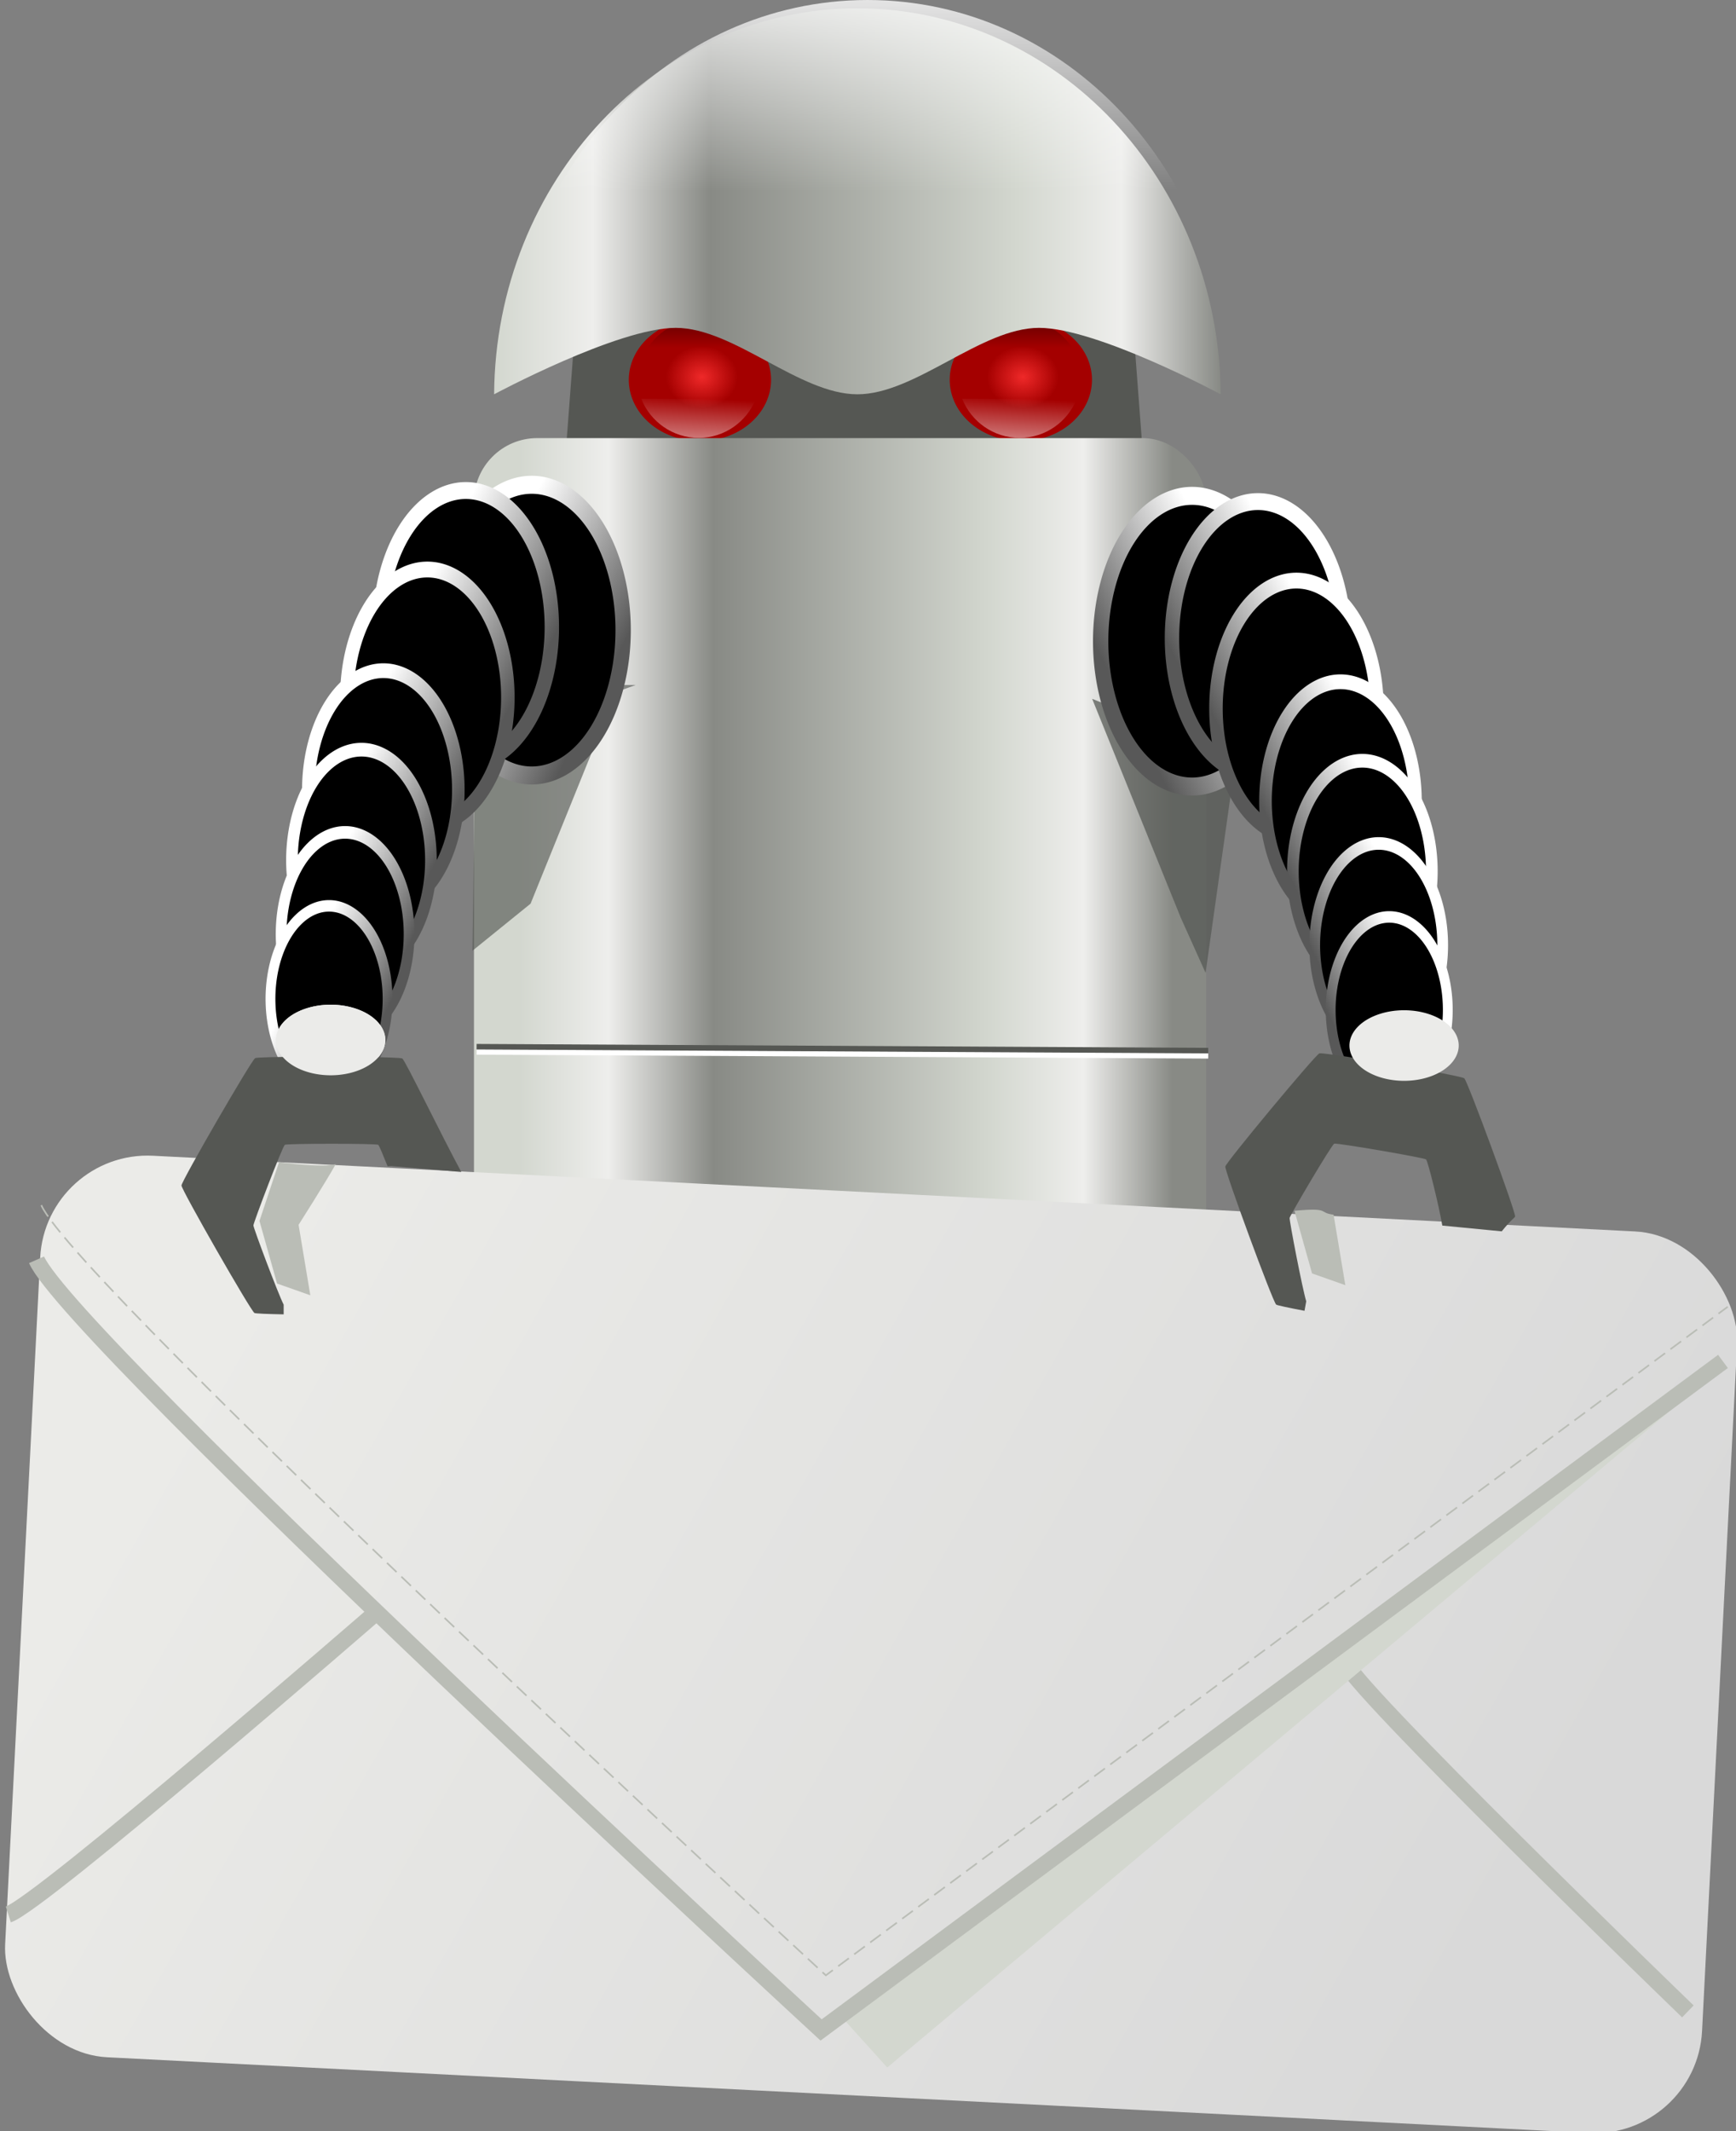 <?xml version="1.0" encoding="UTF-8" standalone="no"?>
<!-- Created with Inkscape (http://www.inkscape.org/) -->
<svg
   xmlns:dc="http://purl.org/dc/elements/1.1/"
   xmlns:cc="http://creativecommons.org/ns#"
   xmlns:rdf="http://www.w3.org/1999/02/22-rdf-syntax-ns#"
   xmlns:svg="http://www.w3.org/2000/svg"
   xmlns="http://www.w3.org/2000/svg"
   xmlns:xlink="http://www.w3.org/1999/xlink"
   xmlns:sodipodi="http://sodipodi.sourceforge.net/DTD/sodipodi-0.dtd"
   xmlns:inkscape="http://www.inkscape.org/namespaces/inkscape"
   width="313.756"
   height="384.948"
   id="svg5302"
   sodipodi:version="0.32"
   inkscape:version="0.46"
   version="1.0"
   sodipodi:docname="robot_mail.svg"
   inkscape:output_extension="org.inkscape.output.svg.inkscape"
   inkscape:export-filename="/home/roger/mis-dibujos/open/uploaded/things/robot_mail.png"
   inkscape:export-xdpi="90"
   inkscape:export-ydpi="90">
  <rect width="100%" height="100%" fill="#808080" stroke="none"/>
  <defs
     id="defs5304">
    <linearGradient
       inkscape:collect="always"
       xlink:href="#linearGradient4792"
       id="linearGradient5491"
       gradientUnits="userSpaceOnUse"
       x1="49.143"
       y1="341.591"
       x2="66.068"
       y2="351.612" />
    <linearGradient
       inkscape:collect="always"
       xlink:href="#linearGradient4792"
       id="linearGradient5495"
       gradientUnits="userSpaceOnUse"
       x1="49.143"
       y1="341.591"
       x2="66.068"
       y2="351.612" />
    <linearGradient
       inkscape:collect="always"
       xlink:href="#linearGradient4792"
       id="linearGradient5499"
       gradientUnits="userSpaceOnUse"
       x1="49.143"
       y1="341.591"
       x2="66.068"
       y2="351.612" />
    <linearGradient
       inkscape:collect="always"
       xlink:href="#linearGradient4792"
       id="linearGradient5503"
       gradientUnits="userSpaceOnUse"
       x1="49.143"
       y1="341.591"
       x2="66.068"
       y2="351.612" />
    <linearGradient
       inkscape:collect="always"
       xlink:href="#linearGradient4792"
       id="linearGradient5507"
       gradientUnits="userSpaceOnUse"
       x1="49.143"
       y1="341.591"
       x2="66.068"
       y2="351.612" />
    <linearGradient
       inkscape:collect="always"
       xlink:href="#linearGradient4792"
       id="linearGradient5511"
       gradientUnits="userSpaceOnUse"
       x1="49.143"
       y1="341.591"
       x2="66.068"
       y2="351.612" />
    <linearGradient
       inkscape:collect="always"
       xlink:href="#linearGradient4792"
       id="linearGradient5515"
       gradientUnits="userSpaceOnUse"
       x1="49.143"
       y1="341.591"
       x2="66.068"
       y2="351.612" />
    <linearGradient
       inkscape:collect="always"
       xlink:href="#linearGradient4792"
       id="linearGradient5519"
       gradientUnits="userSpaceOnUse"
       x1="49.143"
       y1="341.591"
       x2="66.068"
       y2="351.612" />
    <linearGradient
       inkscape:collect="always"
       xlink:href="#linearGradient4792"
       id="linearGradient5523"
       gradientUnits="userSpaceOnUse"
       x1="49.143"
       y1="341.591"
       x2="66.068"
       y2="351.612" />
    <linearGradient
       inkscape:collect="always"
       xlink:href="#linearGradient4792"
       id="linearGradient5527"
       gradientUnits="userSpaceOnUse"
       x1="49.143"
       y1="341.591"
       x2="66.068"
       y2="351.612" />
    <linearGradient
       inkscape:collect="always"
       xlink:href="#linearGradient4792"
       id="linearGradient5531"
       gradientUnits="userSpaceOnUse"
       x1="49.143"
       y1="341.591"
       x2="66.068"
       y2="351.612" />
    <linearGradient
       inkscape:collect="always"
       xlink:href="#linearGradient4792"
       id="linearGradient5535"
       gradientUnits="userSpaceOnUse"
       x1="49.143"
       y1="341.591"
       x2="66.068"
       y2="351.612" />
    <linearGradient
       inkscape:collect="always"
       xlink:href="#linearGradient4896"
       id="linearGradient5459"
       gradientUnits="userSpaceOnUse"
       gradientTransform="matrix(1.25,0,0,1.25,372.269,306.472)"
       x1="138.413"
       y1="221.245"
       x2="138.516"
       y2="256.245" />
    <linearGradient
       inkscape:collect="always"
       xlink:href="#linearGradient4856"
       id="linearGradient5462"
       gradientUnits="userSpaceOnUse"
       gradientTransform="translate(404.122,367.13)"
       x1="77.413"
       y1="261.495"
       x2="208.726"
       y2="261.495" />
    <linearGradient
       inkscape:collect="always"
       xlink:href="#linearGradient4856"
       id="linearGradient5465"
       gradientUnits="userSpaceOnUse"
       gradientTransform="translate(404.122,367.13)"
       x1="82"
       y1="420.362"
       x2="200"
       y2="420.362" />
    <linearGradient
       id="linearGradient3678">
      <stop
         style="stop-color:#ebebe8;stop-opacity:1;"
         offset="0"
         id="stop3680" />
      <stop
         style="stop-color:#d9d9d9;stop-opacity:1;"
         offset="1"
         id="stop3682" />
    </linearGradient>
    <linearGradient
       inkscape:collect="always"
       xlink:href="#linearGradient3678"
       id="linearGradient3694"
       gradientUnits="userSpaceOnUse"
       x1="472.643"
       y1="1016.345"
       x2="701.413"
       y2="1131.485" />
    <linearGradient
       inkscape:collect="always"
       xlink:href="#linearGradient4792"
       id="linearGradient3621"
       gradientUnits="userSpaceOnUse"
       x1="49.143"
       y1="341.591"
       x2="66.068"
       y2="351.612" />
    <linearGradient
       inkscape:collect="always"
       xlink:href="#linearGradient4792"
       id="linearGradient4454"
       gradientUnits="userSpaceOnUse"
       x1="49.143"
       y1="341.591"
       x2="66.068"
       y2="351.612" />
    <linearGradient
       id="linearGradient4792">
      <stop
         style="stop-color:#ffffff;stop-opacity:1;"
         offset="0"
         id="stop4794" />
      <stop
         style="stop-color:#585858;stop-opacity:1;"
         offset="1"
         id="stop4796" />
    </linearGradient>
    <linearGradient
       inkscape:collect="always"
       xlink:href="#linearGradient4792"
       id="linearGradient3619"
       gradientUnits="userSpaceOnUse"
       x1="49.143"
       y1="341.591"
       x2="66.068"
       y2="351.612" />
    <linearGradient
       inkscape:collect="always"
       id="linearGradient4896">
      <stop
         style="stop-color:#ffffff;stop-opacity:1;"
         offset="0"
         id="stop4898" />
      <stop
         style="stop-color:#ffffff;stop-opacity:0;"
         offset="1"
         id="stop4900" />
    </linearGradient>
    <linearGradient
       inkscape:collect="always"
       xlink:href="#linearGradient4896"
       id="linearGradient3617"
       gradientUnits="userSpaceOnUse"
       gradientTransform="matrix(1.25,0,0,1.25,372.269,306.472)"
       x1="138.413"
       y1="221.245"
       x2="138.516"
       y2="256.245" />
    <linearGradient
       inkscape:collect="always"
       xlink:href="#linearGradient4856"
       id="linearGradient3615"
       gradientUnits="userSpaceOnUse"
       gradientTransform="translate(404.122,367.13)"
       x1="77.413"
       y1="261.495"
       x2="208.726"
       y2="261.495" />
    <linearGradient
       inkscape:collect="always"
       xlink:href="#linearGradient4856"
       id="linearGradient3613"
       gradientUnits="userSpaceOnUse"
       gradientTransform="translate(404.122,367.13)"
       x1="82"
       y1="420.362"
       x2="200"
       y2="420.362" />
    <linearGradient
       inkscape:collect="always"
       xlink:href="#linearGradient4931"
       id="linearGradient3611"
       gradientUnits="userSpaceOnUse"
       x1="52.565"
       y1="296.985"
       x2="53.485"
       y2="281.256" />
    <linearGradient
       inkscape:collect="always"
       xlink:href="#linearGradient4919"
       id="linearGradient3609"
       gradientUnits="userSpaceOnUse"
       gradientTransform="translate(-0.177,-0.884)"
       x1="51.434"
       y1="259.685"
       x2="51.434"
       y2="272.943" />
    <radialGradient
       inkscape:collect="always"
       xlink:href="#linearGradient4906"
       id="radialGradient3607"
       gradientUnits="userSpaceOnUse"
       cx="110.714"
       cy="275.219"
       fx="110.714"
       fy="275.219"
       r="12.857" />
    <linearGradient
       inkscape:collect="always"
       id="linearGradient4931">
      <stop
         style="stop-color:#ffffff;stop-opacity:1;"
         offset="0"
         id="stop4933" />
      <stop
         style="stop-color:#ffffff;stop-opacity:0;"
         offset="1"
         id="stop4935" />
    </linearGradient>
    <linearGradient
       inkscape:collect="always"
       xlink:href="#linearGradient4931"
       id="linearGradient3605"
       gradientUnits="userSpaceOnUse"
       x1="52.565"
       y1="296.985"
       x2="53.485"
       y2="281.256" />
    <linearGradient
       inkscape:collect="always"
       id="linearGradient4919">
      <stop
         style="stop-color:#000000;stop-opacity:1;"
         offset="0"
         id="stop4921" />
      <stop
         style="stop-color:#000000;stop-opacity:0;"
         offset="1"
         id="stop4923" />
    </linearGradient>
    <linearGradient
       inkscape:collect="always"
       xlink:href="#linearGradient4919"
       id="linearGradient3603"
       gradientUnits="userSpaceOnUse"
       gradientTransform="translate(-0.177,-0.884)"
       x1="51.434"
       y1="259.685"
       x2="51.434"
       y2="272.943" />
    <linearGradient
       inkscape:collect="always"
       id="linearGradient4906">
      <stop
         style="stop-color:#ef2929;stop-opacity:1;"
         offset="0"
         id="stop4908" />
      <stop
         style="stop-color:#ef2929;stop-opacity:0;"
         offset="1"
         id="stop4910" />
    </linearGradient>
    <radialGradient
       inkscape:collect="always"
       xlink:href="#linearGradient4906"
       id="radialGradient3601"
       gradientUnits="userSpaceOnUse"
       cx="110.714"
       cy="275.219"
       fx="110.714"
       fy="275.219"
       r="12.857" />
    <linearGradient
       inkscape:collect="always"
       xlink:href="#linearGradient4607"
       id="linearGradient3599"
       gradientUnits="userSpaceOnUse"
       gradientTransform="matrix(1.573,0,0,0.661,106.113,-996.56)"
       x1="83.25"
       y1="499.112"
       x2="85.474"
       y2="529.612" />
    <linearGradient
       inkscape:collect="always"
       id="linearGradient5167">
      <stop
         style="stop-color:#ffffff;stop-opacity:1;"
         offset="0"
         id="stop5169" />
      <stop
         style="stop-color:#ffffff;stop-opacity:0;"
         offset="1"
         id="stop5171" />
    </linearGradient>
    <linearGradient
       inkscape:collect="always"
       xlink:href="#linearGradient5167"
       id="linearGradient3597"
       gradientUnits="userSpaceOnUse"
       gradientTransform="translate(0,0.75)"
       spreadMethod="reflect"
       x1="241.258"
       y1="578.233"
       x2="241.258"
       y2="614.483" />
    <linearGradient
       inkscape:collect="always"
       id="linearGradient4607">
      <stop
         style="stop-color:#ffffff;stop-opacity:1;"
         offset="0"
         id="stop4609" />
      <stop
         style="stop-color:#ffffff;stop-opacity:0;"
         offset="1"
         id="stop4611" />
    </linearGradient>
    <linearGradient
       inkscape:collect="always"
       xlink:href="#linearGradient4607"
       id="linearGradient3595"
       gradientUnits="userSpaceOnUse"
       gradientTransform="matrix(1.573,0,0,0.891,105.863,117.274)"
       x1="83.25"
       y1="499.112"
       x2="85.474"
       y2="529.612" />
    <linearGradient
       id="linearGradient5150">
      <stop
         style="stop-color:#ffffff;stop-opacity:1;"
         offset="0"
         id="stop5152" />
      <stop
         style="stop-color:#ffffff;stop-opacity:0.291;"
         offset="1"
         id="stop5154" />
    </linearGradient>
    <linearGradient
       inkscape:collect="always"
       xlink:href="#linearGradient5150"
       id="linearGradient3593"
       gradientUnits="userSpaceOnUse"
       gradientTransform="translate(8,39.5)"
       spreadMethod="reflect"
       x1="229.219"
       y1="520.172"
       x2="229.219"
       y2="574.672" />
    <linearGradient
       inkscape:collect="always"
       id="linearGradient5083">
      <stop
         style="stop-color:#555753;stop-opacity:1;"
         offset="0"
         id="stop5085" />
      <stop
         style="stop-color:#555753;stop-opacity:0;"
         offset="1"
         id="stop5087" />
    </linearGradient>
    <linearGradient
       inkscape:collect="always"
       xlink:href="#linearGradient5083"
       id="linearGradient3591"
       gradientUnits="userSpaceOnUse"
       gradientTransform="translate(-2,52)"
       x1="142.064"
       y1="443.677"
       x2="142.064"
       y2="500.677" />
    <linearGradient
       inkscape:collect="always"
       id="linearGradient4856">
      <stop
         style="stop-color:#d3d7cf;stop-opacity:1;"
         offset="0"
         id="stop4858" />
      <stop
         id="stop4864"
         offset="0.136"
         style="stop-color:#eeeeec;stop-opacity:1" />
      <stop
         style="stop-color:#888a85;stop-opacity:1"
         offset="0.297"
         id="stop4866" />
      <stop
         id="stop4868"
         offset="0.72"
         style="stop-color:#d3d7cf;stop-opacity:1" />
      <stop
         style="stop-color:#eeeeec;stop-opacity:1"
         offset="0.864"
         id="stop4870" />
      <stop
         style="stop-color:#888a85;stop-opacity:1"
         offset="1"
         id="stop4860" />
    </linearGradient>
    <linearGradient
       inkscape:collect="always"
       xlink:href="#linearGradient4856"
       id="linearGradient3589"
       gradientUnits="userSpaceOnUse"
       gradientTransform="translate(0,74.5)"
       x1="101.945"
       y1="484.177"
       x2="178.182"
       y2="484.177" />
    <inkscape:perspective
       sodipodi:type="inkscape:persp3d"
       inkscape:vp_x="0 : 526.18109 : 1"
       inkscape:vp_y="0 : 1000 : 0"
       inkscape:vp_z="744.09448 : 526.18109 : 1"
       inkscape:persp3d-origin="372.04724 : 350.78739 : 1"
       id="perspective5310" />
    <linearGradient
       inkscape:collect="always"
       xlink:href="#linearGradient4856"
       id="linearGradient5669"
       gradientUnits="userSpaceOnUse"
       gradientTransform="translate(0,74.5)"
       x1="101.945"
       y1="484.177"
       x2="178.182"
       y2="484.177" />
    <linearGradient
       inkscape:collect="always"
       xlink:href="#linearGradient5083"
       id="linearGradient5671"
       gradientUnits="userSpaceOnUse"
       gradientTransform="translate(-2,52)"
       x1="142.064"
       y1="443.677"
       x2="142.064"
       y2="500.677" />
    <linearGradient
       inkscape:collect="always"
       xlink:href="#linearGradient5150"
       id="linearGradient5673"
       gradientUnits="userSpaceOnUse"
       gradientTransform="translate(8,39.5)"
       spreadMethod="reflect"
       x1="229.219"
       y1="520.172"
       x2="229.219"
       y2="574.672" />
    <linearGradient
       inkscape:collect="always"
       xlink:href="#linearGradient4607"
       id="linearGradient5675"
       gradientUnits="userSpaceOnUse"
       gradientTransform="matrix(1.573,0,0,0.891,105.863,117.274)"
       x1="83.25"
       y1="499.112"
       x2="85.474"
       y2="529.612" />
    <linearGradient
       inkscape:collect="always"
       xlink:href="#linearGradient5167"
       id="linearGradient5677"
       gradientUnits="userSpaceOnUse"
       gradientTransform="translate(0,0.75)"
       spreadMethod="reflect"
       x1="241.258"
       y1="578.233"
       x2="241.258"
       y2="614.483" />
    <linearGradient
       inkscape:collect="always"
       xlink:href="#linearGradient4607"
       id="linearGradient5679"
       gradientUnits="userSpaceOnUse"
       gradientTransform="matrix(1.573,0,0,0.661,106.113,-996.56)"
       x1="83.25"
       y1="499.112"
       x2="85.474"
       y2="529.612" />
    <radialGradient
       inkscape:collect="always"
       xlink:href="#linearGradient4906"
       id="radialGradient5681"
       gradientUnits="userSpaceOnUse"
       cx="110.714"
       cy="275.219"
       fx="110.714"
       fy="275.219"
       r="12.857" />
    <linearGradient
       inkscape:collect="always"
       xlink:href="#linearGradient4919"
       id="linearGradient5683"
       gradientUnits="userSpaceOnUse"
       gradientTransform="translate(-0.177,-0.884)"
       x1="51.434"
       y1="259.685"
       x2="51.434"
       y2="272.943" />
    <linearGradient
       inkscape:collect="always"
       xlink:href="#linearGradient4931"
       id="linearGradient5685"
       gradientUnits="userSpaceOnUse"
       x1="52.565"
       y1="296.985"
       x2="53.485"
       y2="281.256" />
    <radialGradient
       inkscape:collect="always"
       xlink:href="#linearGradient4906"
       id="radialGradient5687"
       gradientUnits="userSpaceOnUse"
       cx="110.714"
       cy="275.219"
       fx="110.714"
       fy="275.219"
       r="12.857" />
    <linearGradient
       inkscape:collect="always"
       xlink:href="#linearGradient4919"
       id="linearGradient5689"
       gradientUnits="userSpaceOnUse"
       gradientTransform="translate(-0.177,-0.884)"
       x1="51.434"
       y1="259.685"
       x2="51.434"
       y2="272.943" />
    <linearGradient
       inkscape:collect="always"
       xlink:href="#linearGradient4931"
       id="linearGradient5691"
       gradientUnits="userSpaceOnUse"
       x1="52.565"
       y1="296.985"
       x2="53.485"
       y2="281.256" />
    <linearGradient
       inkscape:collect="always"
       xlink:href="#linearGradient4792"
       id="linearGradient5693"
       gradientUnits="userSpaceOnUse"
       x1="49.143"
       y1="341.591"
       x2="66.068"
       y2="351.612" />
    <linearGradient
       inkscape:collect="always"
       xlink:href="#linearGradient4792"
       id="linearGradient5695"
       gradientUnits="userSpaceOnUse"
       x1="49.143"
       y1="341.591"
       x2="66.068"
       y2="351.612" />
    <linearGradient
       inkscape:collect="always"
       xlink:href="#linearGradient3678"
       id="linearGradient5697"
       gradientUnits="userSpaceOnUse"
       x1="472.643"
       y1="1016.345"
       x2="701.413"
       y2="1131.485" />
  </defs>
  <sodipodi:namedview
     id="base"
     pagecolor="#ffffff"
     bordercolor="#666666"
     borderopacity="1.0"
     inkscape:pageopacity="0.0"
     inkscape:pageshadow="2"
     inkscape:zoom="0.35"
     inkscape:cx="350"
     inkscape:cy="126.48097"
     inkscape:document-units="px"
     inkscape:current-layer="layer1"
     showgrid="false"
     inkscape:window-width="640"
     inkscape:window-height="635"
     inkscape:window-x="0"
     inkscape:window-y="0" />
  <g
     inkscape:label="Capa 1"
     inkscape:groupmode="layer"
     id="layer1"
     transform="translate(-193.122,-339.888)">
    <g
       transform="translate(-199.108,-252.377)"
       id="g5537">
      <g
         transform="translate(407.657,315.958)"
         id="g3485">
        <rect
           style="opacity:1;fill:#2e3436;fill-opacity:1;fill-rule:nonzero;stroke:none;stroke-width:3;stroke-linecap:round;stroke-linejoin:round;stroke-miterlimit:4;stroke-dasharray:none;stroke-dashoffset:0;stroke-opacity:1"
           id="rect3487"
           width="68.5"
           height="16"
           x="105.5"
           y="588.862"
           ry="7.347" />
        <path
           style="opacity:1;fill:url(#linearGradient5669);fill-opacity:1;fill-rule:nonzero;stroke:none;stroke-width:0.5;stroke-linecap:round;stroke-linejoin:round;stroke-miterlimit:4;stroke-dasharray:none;stroke-dashoffset:0;stroke-opacity:1"
           d="M 112.538,506.014 C 106.67,506.014 101.945,510.739 101.945,516.607 L 101.945,600.748 C 101.945,606.616 106.67,611.34 112.538,611.34 L 119.199,611.34 L 119.199,556.531 C 119.199,550.57 124.031,545.777 129.992,545.777 L 150.135,545.777 C 156.096,545.777 160.928,550.57 160.928,556.531 L 160.928,611.34 L 167.589,611.34 C 173.457,611.34 178.182,606.616 178.182,600.748 L 178.182,516.607 C 178.182,510.739 173.457,506.014 167.589,506.014 L 112.538,506.014 z"
           id="path3489" />
        <path
           id="path3491"
           d="M 112.538,505.514 C 106.67,505.514 101.945,510.239 101.945,516.107 L 101.945,600.248 C 101.945,606.116 106.67,610.84 112.538,610.84 L 119.199,610.84 L 119.199,556.031 C 119.199,550.07 124.031,545.277 129.992,545.277 L 150.135,545.277 C 156.096,545.277 160.928,550.07 160.928,556.031 L 160.928,610.84 L 167.589,610.84 C 173.457,610.84 178.182,606.116 178.182,600.248 L 178.182,516.107 C 178.182,510.239 173.457,505.514 167.589,505.514 L 112.538,505.514 z"
           style="opacity:0.55;fill:url(#linearGradient5671);fill-opacity:1;fill-rule:nonzero;stroke:none;stroke-width:0.5;stroke-linecap:round;stroke-linejoin:round;stroke-miterlimit:4;stroke-dasharray:none;stroke-dashoffset:0;stroke-opacity:1" />
        <g
           id="g3493"
           transform="translate(-96,-14.5)">
          <rect
             ry="8.869"
             y="568.404"
             x="219.513"
             height="93.678"
             width="34.367"
             id="rect3495"
             style="fill:#2e3436;fill-opacity:1;fill-rule:nonzero;stroke:none;stroke-width:0.5;stroke-linecap:round;stroke-linejoin:round;stroke-miterlimit:4;stroke-dasharray:none;stroke-dashoffset:0;stroke-opacity:1" />
          <path
             id="path3497"
             d="M 228.656,570.281 L 228.469,570.406 L 219.875,575.062 L 220.25,575.719 L 228.656,571.156 L 237.062,575.719 L 237.219,575.812 L 237.375,575.75 L 245.844,572.688 L 254.312,575.75 L 254.562,575.031 L 245.969,571.906 L 245.844,571.875 L 245.719,571.906 L 237.281,574.969 L 228.844,570.406 L 228.656,570.281 z M 228.656,580.375 L 228.469,580.469 L 219.875,585.125 L 220.25,585.812 L 228.656,581.25 L 237.062,585.812 L 237.219,585.906 L 237.375,585.844 L 245.844,582.781 L 254.312,585.844 L 254.562,585.125 L 245.969,582 L 245.844,581.969 L 245.719,582 L 237.312,585.062 L 228.844,580.469 L 228.656,580.375 z M 228.656,595.125 L 228.469,595.219 L 219.875,599.875 L 220.25,600.562 L 228.656,596 L 237.062,600.562 L 237.219,600.656 L 237.375,600.594 L 245.844,597.5 L 254.312,600.594 L 254.562,599.844 L 245.969,596.75 L 245.844,596.719 L 245.719,596.75 L 237.281,599.781 L 228.844,595.219 L 228.656,595.125 z M 228.656,611.438 L 228.469,611.531 L 219.875,616.188 L 220.25,616.875 L 228.656,612.312 L 237.062,616.875 L 237.219,616.938 L 237.375,616.875 L 245.844,613.812 L 254.312,616.875 L 254.562,616.156 L 245.969,613.062 L 245.844,613 L 245.719,613.062 L 237.281,616.094 L 228.844,611.531 L 228.656,611.438 z M 228.656,627.719 L 228.469,627.812 L 219.875,632.469 L 220.25,633.156 L 228.656,628.594 L 237.062,633.156 L 237.219,633.25 L 237.375,633.188 L 245.844,630.094 L 254.312,633.188 L 254.562,632.438 L 245.969,629.344 L 245.844,629.312 L 245.719,629.344 L 237.281,632.375 L 228.844,627.812 L 228.656,627.719 z M 228.656,642.469 L 228.469,642.562 L 219.875,647.219 L 220.25,647.906 L 228.656,643.344 L 237.062,647.906 L 237.219,648 L 237.375,647.938 L 245.844,644.844 L 254.312,647.938 L 254.562,647.188 L 245.969,644.094 L 245.844,644.031 L 245.719,644.094 L 237.281,647.125 L 228.844,642.562 L 228.656,642.469 z M 228.656,652.562 L 228.469,652.656 L 219.875,657.312 L 220.25,658 L 228.656,653.438 L 237.062,658 L 237.219,658.062 L 237.375,658 L 245.844,654.938 L 254.312,658 L 254.562,657.281 L 245.969,654.188 L 245.844,654.125 L 245.719,654.188 L 237.281,657.219 L 228.844,652.656 L 228.656,652.562 z"
             style="fill:url(#linearGradient5673);fill-opacity:1;fill-rule:evenodd;stroke:none;stroke-width:0.776px;stroke-linecap:butt;stroke-linejoin:miter;stroke-opacity:1" />
          <rect
             ry="7.347"
             y="567.761"
             x="219.872"
             height="27.161"
             width="33.809"
             id="rect3499"
             style="opacity:1;fill:url(#linearGradient5675);fill-opacity:1;fill-rule:nonzero;stroke:none;stroke-width:0.5;stroke-linecap:round;stroke-linejoin:round;stroke-miterlimit:4;stroke-dasharray:none;stroke-dashoffset:0;stroke-opacity:1" />
          <path
             sodipodi:nodetypes="ccccccc"
             id="path3501"
             d="M 240.534,570.498 C 243.55,570.498 245.977,573.984 245.977,578.279 L 245.977,652.217 C 245.977,656.512 243.55,659.967 240.534,659.967 L 236.539,659.967 L 236.539,570.498 L 240.534,570.498 z"
             style="opacity:0.4;fill:url(#linearGradient5677);fill-opacity:1;fill-rule:nonzero;stroke:none;stroke-width:3;stroke-linecap:round;stroke-linejoin:round;stroke-miterlimit:4;stroke-dasharray:none;stroke-dashoffset:0;stroke-opacity:1" />
          <path
             style="opacity:0.4;fill:#2e3436;fill-opacity:1;fill-rule:nonzero;stroke:none;stroke-width:3;stroke-linecap:round;stroke-linejoin:round;stroke-miterlimit:4;stroke-dasharray:none;stroke-dashoffset:0;stroke-opacity:1"
             d="M 232.232,569.748 C 229.216,569.748 226.789,573.234 226.789,577.529 L 226.789,651.467 C 226.789,655.762 229.216,659.217 232.232,659.217 L 236.227,659.217 L 236.227,569.748 L 232.232,569.748 z"
             id="path3503"
             sodipodi:nodetypes="ccccccc" />
          <rect
             transform="scale(1,-1)"
             style="opacity:1;fill:url(#linearGradient5679);fill-opacity:1;fill-rule:nonzero;stroke:none;stroke-width:0.5;stroke-linecap:round;stroke-linejoin:round;stroke-miterlimit:4;stroke-dasharray:none;stroke-dashoffset:0;stroke-opacity:1"
             id="rect3505"
             width="33.809"
             height="20.161"
             x="220.122"
             y="-662.172"
             ry="5.453" />
        </g>
      </g>
      <path
         sodipodi:nodetypes="ccccc"
         id="path3507"
         d="M 496.979,640.921 L 596.265,640.921 L 600.265,693.778 L 492.979,693.778 L 496.979,640.921 z"
         style="fill:#555753;fill-opacity:1;fill-rule:nonzero;stroke:none;stroke-width:0.5;stroke-linecap:round;stroke-linejoin:round;stroke-miterlimit:4;stroke-dashoffset:0;stroke-opacity:1" />
      <g
         transform="translate(467.408,383.04)"
         id="g3509">
        <path
           sodipodi:type="arc"
           style="opacity:1;fill:#a40000;fill-opacity:1;fill-rule:nonzero;stroke:none;stroke-width:0.5;stroke-linecap:round;stroke-linejoin:round;stroke-miterlimit:4;stroke-dasharray:none;stroke-dashoffset:0;stroke-opacity:1"
           id="path3511"
           sodipodi:cx="110.71429"
           sodipodi:cy="275.21933"
           sodipodi:rx="12.857142"
           sodipodi:ry="12.857142"
           d="M 123.571,275.219 A 12.857,12.857 0 1 1 97.857,275.219 A 12.857,12.857 0 1 1 123.571,275.219 z"
           transform="matrix(1,0,0,0.861,-59.39,40.868)" />
        <path
           transform="matrix(0.505,0,0,0.435,-4.235,157.615)"
           d="M 123.571,275.219 A 12.857,12.857 0 1 1 97.857,275.219 A 12.857,12.857 0 1 1 123.571,275.219 z"
           sodipodi:ry="12.857142"
           sodipodi:rx="12.857142"
           sodipodi:cy="275.21933"
           sodipodi:cx="110.71429"
           id="path3513"
           style="opacity:1;fill:url(#radialGradient5681);fill-opacity:1;fill-rule:nonzero;stroke:none;stroke-width:0.5;stroke-linecap:round;stroke-linejoin:round;stroke-miterlimit:4;stroke-dasharray:none;stroke-dashoffset:0;stroke-opacity:1"
           sodipodi:type="arc" />
        <path
           style="opacity:1;fill:url(#linearGradient5683);fill-opacity:1;fill-rule:nonzero;stroke:none;stroke-width:3;stroke-linecap:round;stroke-linejoin:round;stroke-miterlimit:4;stroke-dasharray:none;stroke-dashoffset:0;stroke-opacity:1"
           d="M 51.273,266.937 C 46.569,266.937 42.529,269.873 40.898,274 L 61.617,274 C 59.986,269.873 55.977,266.937 51.273,266.937 z"
           id="path3515" />
        <path
           id="path3517"
           d="M 51.096,288.319 C 46.392,288.319 42.352,285.382 40.721,281.256 L 61.44,281.256 C 59.809,285.382 55.8,288.319 51.096,288.319 z"
           style="opacity:1;fill:url(#linearGradient5685);fill-opacity:1;fill-rule:nonzero;stroke:none;stroke-width:3;stroke-linecap:round;stroke-linejoin:round;stroke-miterlimit:4;stroke-dasharray:none;stroke-dashoffset:0;stroke-opacity:1" />
      </g>
      <g
         id="g3519"
         transform="translate(525.408,383.04)">
        <path
           transform="matrix(1,0,0,0.861,-59.39,40.868)"
           d="M 123.571,275.219 A 12.857,12.857 0 1 1 97.857,275.219 A 12.857,12.857 0 1 1 123.571,275.219 z"
           sodipodi:ry="12.857142"
           sodipodi:rx="12.857142"
           sodipodi:cy="275.21933"
           sodipodi:cx="110.71429"
           id="path3521"
           style="opacity:1;fill:#a40000;fill-opacity:1;fill-rule:nonzero;stroke:none;stroke-width:0.5;stroke-linecap:round;stroke-linejoin:round;stroke-miterlimit:4;stroke-dasharray:none;stroke-dashoffset:0;stroke-opacity:1"
           sodipodi:type="arc" />
        <path
           sodipodi:type="arc"
           style="opacity:1;fill:url(#radialGradient5687);fill-opacity:1;fill-rule:nonzero;stroke:none;stroke-width:0.5;stroke-linecap:round;stroke-linejoin:round;stroke-miterlimit:4;stroke-dasharray:none;stroke-dashoffset:0;stroke-opacity:1"
           id="path3523"
           sodipodi:cx="110.71429"
           sodipodi:cy="275.21933"
           sodipodi:rx="12.857142"
           sodipodi:ry="12.857142"
           d="M 123.571,275.219 A 12.857,12.857 0 1 1 97.857,275.219 A 12.857,12.857 0 1 1 123.571,275.219 z"
           transform="matrix(0.505,0,0,0.435,-4.235,157.615)" />
        <path
           id="path3525"
           d="M 51.273,266.937 C 46.569,266.937 42.529,269.873 40.898,274 L 61.617,274 C 59.986,269.873 55.977,266.937 51.273,266.937 z"
           style="opacity:1;fill:url(#linearGradient5689);fill-opacity:1;fill-rule:nonzero;stroke:none;stroke-width:3;stroke-linecap:round;stroke-linejoin:round;stroke-miterlimit:4;stroke-dasharray:none;stroke-dashoffset:0;stroke-opacity:1" />
        <path
           style="opacity:1;fill:url(#linearGradient5691);fill-opacity:1;fill-rule:nonzero;stroke:none;stroke-width:3;stroke-linecap:round;stroke-linejoin:round;stroke-miterlimit:4;stroke-dasharray:none;stroke-dashoffset:0;stroke-opacity:1"
           d="M 51.096,288.319 C 46.392,288.319 42.352,285.382 40.721,281.256 L 61.44,281.256 C 59.809,285.382 55.8,288.319 51.096,288.319 z"
           id="path3527" />
      </g>
      <rect
         ry="11.429"
         y="671.398"
         x="477.894"
         height="156.574"
         width="132.33"
         id="rect3529"
         style="fill:url(#linearGradient5465);fill-opacity:1;fill-rule:nonzero;stroke:none;stroke-width:0.5;stroke-linecap:round;stroke-linejoin:round;stroke-miterlimit:4;stroke-dasharray:none;stroke-dashoffset:0;stroke-opacity:1" />
      <path
         sodipodi:nodetypes="ccssscc"
         style="fill:url(#linearGradient5462);fill-opacity:1;fill-rule:nonzero;stroke:none;stroke-width:0.5;stroke-linecap:round;stroke-linejoin:round;stroke-miterlimit:4;stroke-dasharray:none;stroke-dashoffset:0;stroke-opacity:1"
         d="M 547.192,593.766 C 511.103,593.766 481.787,624.961 481.535,663.485 C 481.535,663.485 503.878,651.485 514.363,651.485 C 524.849,651.485 536.706,663.485 547.192,663.485 C 557.677,663.485 569.534,651.485 580.02,651.485 C 590.505,651.485 612.848,663.485 612.848,663.485 C 612.596,624.961 583.28,593.766 547.192,593.766 z"
         id="path3531" />
      <path
         id="path3533"
         d="M 549.036,592.266 C 513.308,592.266 484.285,623.15 484.035,661.289 C 484.035,661.289 506.155,649.409 516.536,649.409 C 526.917,649.409 538.655,661.289 549.036,661.289 C 559.418,661.289 571.156,649.409 581.537,649.409 C 591.918,649.409 614.038,661.289 614.038,661.289 C 613.788,623.15 584.764,592.266 549.036,592.266 z"
         style="fill:url(#linearGradient5459);fill-opacity:1;fill-rule:nonzero;stroke:none;stroke-width:0.5;stroke-linecap:round;stroke-linejoin:round;stroke-miterlimit:4;stroke-dasharray:none;stroke-dashoffset:0;stroke-opacity:1"
         sodipodi:nodetypes="ccssscc" />
      <path
         id="path3535"
         d="M 504.122,715.992 L 488.122,755.492 L 477.622,763.992 L 478.122,726.492 L 507.122,715.992"
         style="opacity:0.644;fill:#555753;fill-rule:evenodd;stroke:none;stroke-width:1px;stroke-linecap:butt;stroke-linejoin:miter;stroke-opacity:1" />
      <path
         inkscape:tile-h="52.499999"
         inkscape:tile-w="33.055556"
         inkscape:tile-cy="157.86217"
         inkscape:tile-cx="-1.7777783"
         sodipodi:type="arc"
         style="fill:#000000;fill-opacity:1;fill-rule:nonzero;stroke:url(#linearGradient5693);stroke-width:2.136;stroke-linecap:round;stroke-linejoin:round;stroke-miterlimit:4;stroke-dasharray:none;stroke-dashoffset:0;stroke-opacity:1"
         id="path3537"
         sodipodi:cx="52.25"
         sodipodi:cy="351.61218"
         sodipodi:rx="12.75"
         sodipodi:ry="17.25"
         d="M 65,351.612 A 12.75,17.25 0 1 1 39.5,351.612 A 12.75,17.25 0 1 1 65,351.612 z"
         transform="matrix(1.296,0,0,1.522,420.613,170.93)"
         inkscape:tile-x0="-18.305556"
         inkscape:tile-y0="131.61217" />
      <path
         sodipodi:type="arc"
         style="fill:#000000;fill-opacity:1;fill-rule:nonzero;stroke:url(#linearGradient5535);stroke-width:2.136;stroke-linecap:round;stroke-linejoin:round;stroke-miterlimit:4;stroke-dasharray:none;stroke-dashoffset:0;stroke-opacity:1"
         id="use3539"
         sodipodi:cx="52.25"
         sodipodi:cy="351.61218"
         sodipodi:rx="12.75"
         sodipodi:ry="17.25"
         d="M 65,351.612 A 12.75,17.25 0 1 1 39.5,351.612 A 12.75,17.25 0 1 1 65,351.612 z"
         transform="matrix(1.219,0,0,1.43,412.732,202.728)"
         inkscape:tile-x0="-18.305556"
         inkscape:tile-y0="131.61217" />
      <path
         sodipodi:type="arc"
         style="fill:#000000;fill-opacity:1;fill-rule:nonzero;stroke:url(#linearGradient5531);stroke-width:2.136;stroke-linecap:round;stroke-linejoin:round;stroke-miterlimit:4;stroke-dasharray:none;stroke-dashoffset:0;stroke-opacity:1"
         id="use3541"
         sodipodi:cx="52.25"
         sodipodi:cy="351.61218"
         sodipodi:rx="12.75"
         sodipodi:ry="17.25"
         d="M 65,351.612 A 12.75,17.25 0 1 1 39.5,351.612 A 12.75,17.25 0 1 1 65,351.612 z"
         transform="matrix(1.141,0,0,1.339,409.852,247.426)"
         inkscape:tile-x0="-18.305556"
         inkscape:tile-y0="131.61217" />
      <path
         sodipodi:type="arc"
         style="fill:#000000;fill-opacity:1;fill-rule:nonzero;stroke:url(#linearGradient5527);stroke-width:2.136;stroke-linecap:round;stroke-linejoin:round;stroke-miterlimit:4;stroke-dasharray:none;stroke-dashoffset:0;stroke-opacity:1"
         id="use3543"
         sodipodi:cx="52.25"
         sodipodi:cy="351.61218"
         sodipodi:rx="12.75"
         sodipodi:ry="17.25"
         d="M 65,351.612 A 12.75,17.25 0 1 1 39.5,351.612 A 12.75,17.25 0 1 1 65,351.612 z"
         transform="matrix(1.063,0,0,1.248,405.971,296.124)"
         inkscape:tile-x0="-18.305556"
         inkscape:tile-y0="131.61217" />
      <path
         sodipodi:type="arc"
         style="fill:#000000;fill-opacity:1;fill-rule:nonzero;stroke:url(#linearGradient5523);stroke-width:2.136;stroke-linecap:round;stroke-linejoin:round;stroke-miterlimit:4;stroke-dasharray:none;stroke-dashoffset:0;stroke-opacity:1"
         id="use3545"
         sodipodi:cx="52.25"
         sodipodi:cy="351.61218"
         sodipodi:rx="12.75"
         sodipodi:ry="17.25"
         d="M 65,351.612 A 12.75,17.25 0 1 1 39.5,351.612 A 12.75,17.25 0 1 1 65,351.612 z"
         transform="matrix(0.985,0,0,1.157,406.09,340.821)"
         inkscape:tile-x0="-18.305556"
         inkscape:tile-y0="131.61217" />
      <path
         sodipodi:type="arc"
         style="fill:#000000;fill-opacity:1;fill-rule:nonzero;stroke:url(#linearGradient5519);stroke-width:2.136;stroke-linecap:round;stroke-linejoin:round;stroke-miterlimit:4;stroke-dasharray:none;stroke-dashoffset:0;stroke-opacity:1"
         id="use3547"
         sodipodi:cx="52.25"
         sodipodi:cy="351.61218"
         sodipodi:rx="12.75"
         sodipodi:ry="17.25"
         d="M 65,351.612 A 12.75,17.25 0 1 1 39.5,351.612 A 12.75,17.25 0 1 1 65,351.612 z"
         transform="matrix(0.907,0,0,1.065,407.21,386.519)"
         inkscape:tile-x0="-18.305556"
         inkscape:tile-y0="131.61217" />
      <path
         sodipodi:type="arc"
         style="fill:#000000;fill-opacity:1;fill-rule:nonzero;stroke:url(#linearGradient5515);stroke-width:2.136;stroke-linecap:round;stroke-linejoin:round;stroke-miterlimit:4;stroke-dasharray:none;stroke-dashoffset:0;stroke-opacity:1"
         id="use3549"
         sodipodi:cx="52.25"
         sodipodi:cy="351.61218"
         sodipodi:rx="12.75"
         sodipodi:ry="17.25"
         d="M 65,351.612 A 12.75,17.25 0 1 1 39.5,351.612 A 12.75,17.25 0 1 1 65,351.612 z"
         transform="matrix(0.83,0,0,0.974,408.329,430.217)"
         inkscape:tile-x0="-18.305556"
         inkscape:tile-y0="131.61217" />
      <path
         transform="translate(404.622,367.13)"
         d="M 57.25,412.987 A 9.875,6.375 0 1 1 37.5,412.987 A 9.875,6.375 0 1 1 57.25,412.987 z"
         sodipodi:ry="6.375"
         sodipodi:rx="9.875"
         sodipodi:cy="412.98718"
         sodipodi:cx="47.375"
         id="path3551"
         style="fill:#ebebe9;fill-opacity:1;fill-rule:nonzero;stroke:none;stroke-width:3;stroke-linecap:round;stroke-linejoin:round;stroke-miterlimit:4;stroke-dasharray:none;stroke-dashoffset:0;stroke-opacity:1"
         sodipodi:type="arc" />
      <path
         sodipodi:nodetypes="cccc"
         style="opacity:0.725;fill:#555753;fill-rule:evenodd;stroke:none;stroke-width:1px;stroke-linecap:butt;stroke-linejoin:miter;stroke-opacity:1"
         d="M 589.622,718.492 L 605.622,757.992 L 610.122,767.992 L 615.622,728.992"
         id="path3553" />
      <path
         inkscape:tile-y0="131.61217"
         inkscape:tile-x0="-18.305556"
         transform="matrix(-1.296,0,0,1.522,675.399,172.93)"
         d="M 65,351.612 A 12.75,17.25 0 1 1 39.5,351.612 A 12.75,17.25 0 1 1 65,351.612 z"
         sodipodi:ry="17.25"
         sodipodi:rx="12.75"
         sodipodi:cy="351.61218"
         sodipodi:cx="52.25"
         id="path3555"
         style="fill:#000000;fill-opacity:1;fill-rule:nonzero;stroke:url(#linearGradient5695);stroke-width:2.136;stroke-linecap:round;stroke-linejoin:round;stroke-miterlimit:4;stroke-dasharray:none;stroke-dashoffset:0;stroke-opacity:1"
         sodipodi:type="arc"
         inkscape:tile-cx="-1.7777783"
         inkscape:tile-cy="157.86217"
         inkscape:tile-w="33.055556"
         inkscape:tile-h="52.499999" />
      <path
         sodipodi:type="arc"
         style="fill:#000000;fill-opacity:1;fill-rule:nonzero;stroke:url(#linearGradient5511);stroke-width:2.136;stroke-linecap:round;stroke-linejoin:round;stroke-miterlimit:4;stroke-dasharray:none;stroke-dashoffset:0;stroke-opacity:1"
         id="use3557"
         sodipodi:cx="52.25"
         sodipodi:cy="351.61218"
         sodipodi:rx="12.75"
         sodipodi:ry="17.25"
         d="M 65,351.612 A 12.75,17.25 0 1 1 39.5,351.612 A 12.75,17.25 0 1 1 65,351.612 z"
         transform="matrix(-1.219,0,0,1.43,683.28,204.728)"
         inkscape:tile-x0="-18.305556"
         inkscape:tile-y0="131.61217" />
      <path
         sodipodi:type="arc"
         style="fill:#000000;fill-opacity:1;fill-rule:nonzero;stroke:url(#linearGradient5507);stroke-width:2.136;stroke-linecap:round;stroke-linejoin:round;stroke-miterlimit:4;stroke-dasharray:none;stroke-dashoffset:0;stroke-opacity:1"
         id="use3559"
         sodipodi:cx="52.25"
         sodipodi:cy="351.61218"
         sodipodi:rx="12.75"
         sodipodi:ry="17.25"
         d="M 65,351.612 A 12.75,17.25 0 1 1 39.5,351.612 A 12.75,17.25 0 1 1 65,351.612 z"
         transform="matrix(-1.141,0,0,1.339,686.16,249.426)"
         inkscape:tile-x0="-18.305556"
         inkscape:tile-y0="131.61217" />
      <path
         sodipodi:type="arc"
         style="fill:#000000;fill-opacity:1;fill-rule:nonzero;stroke:url(#linearGradient5503);stroke-width:2.136;stroke-linecap:round;stroke-linejoin:round;stroke-miterlimit:4;stroke-dasharray:none;stroke-dashoffset:0;stroke-opacity:1"
         id="use3561"
         sodipodi:cx="52.25"
         sodipodi:cy="351.61218"
         sodipodi:rx="12.75"
         sodipodi:ry="17.25"
         d="M 65,351.612 A 12.75,17.25 0 1 1 39.5,351.612 A 12.75,17.25 0 1 1 65,351.612 z"
         transform="matrix(-1.063,0,0,1.248,690.041,298.124)"
         inkscape:tile-x0="-18.305556"
         inkscape:tile-y0="131.61217" />
      <path
         sodipodi:type="arc"
         style="fill:#000000;fill-opacity:1;fill-rule:nonzero;stroke:url(#linearGradient5499);stroke-width:2.136;stroke-linecap:round;stroke-linejoin:round;stroke-miterlimit:4;stroke-dasharray:none;stroke-dashoffset:0;stroke-opacity:1"
         id="use3563"
         sodipodi:cx="52.25"
         sodipodi:cy="351.61218"
         sodipodi:rx="12.75"
         sodipodi:ry="17.25"
         d="M 65,351.612 A 12.75,17.25 0 1 1 39.5,351.612 A 12.75,17.25 0 1 1 65,351.612 z"
         transform="matrix(-0.985,0,0,1.157,689.921,342.821)"
         inkscape:tile-x0="-18.305556"
         inkscape:tile-y0="131.61217" />
      <path
         sodipodi:type="arc"
         style="fill:#000000;fill-opacity:1;fill-rule:nonzero;stroke:url(#linearGradient5495);stroke-width:2.136;stroke-linecap:round;stroke-linejoin:round;stroke-miterlimit:4;stroke-dasharray:none;stroke-dashoffset:0;stroke-opacity:1"
         id="use3565"
         sodipodi:cx="52.25"
         sodipodi:cy="351.61218"
         sodipodi:rx="12.75"
         sodipodi:ry="17.25"
         d="M 65,351.612 A 12.75,17.25 0 1 1 39.5,351.612 A 12.75,17.25 0 1 1 65,351.612 z"
         transform="matrix(-0.907,0,0,1.065,688.802,388.519)"
         inkscape:tile-x0="-18.305556"
         inkscape:tile-y0="131.61217" />
      <path
         sodipodi:type="arc"
         style="fill:#000000;fill-opacity:1;fill-rule:nonzero;stroke:url(#linearGradient5491);stroke-width:2.136;stroke-linecap:round;stroke-linejoin:round;stroke-miterlimit:4;stroke-dasharray:none;stroke-dashoffset:0;stroke-opacity:1"
         id="use3567"
         sodipodi:cx="52.25"
         sodipodi:cy="351.61218"
         sodipodi:rx="12.75"
         sodipodi:ry="17.25"
         d="M 65,351.612 A 12.75,17.25 0 1 1 39.5,351.612 A 12.75,17.25 0 1 1 65,351.612 z"
         transform="matrix(-0.83,0,0,0.974,686.682,432.217)"
         inkscape:tile-x0="-18.305556"
         inkscape:tile-y0="131.61217" />
      <path
         id="path3569"
         d="M 478.368,782.268 L 610.597,782.975"
         style="fill:none;fill-rule:evenodd;stroke:#ffffff;stroke-width:1px;stroke-linecap:butt;stroke-linejoin:miter;stroke-opacity:1" />
      <path
         style="fill:#555753;fill-rule:evenodd;stroke:#555753;stroke-width:1px;stroke-linecap:butt;stroke-linejoin:miter;stroke-opacity:1"
         d="M 478.368,781.328 L 610.597,782.035"
         id="path3571" />
      <g
         transform="translate(14,-214)"
         id="g3686">
        <rect
           style="fill:url(#linearGradient5697);fill-opacity:1;fill-rule:nonzero;stroke:none;stroke-width:0.3;stroke-linecap:round;stroke-linejoin:round;stroke-miterlimit:4;stroke-dasharray:none;stroke-dashoffset:0;stroke-opacity:1"
           id="rect3625"
           width="307"
           height="163"
           x="437.548"
           y="992.71"
           ry="19.429"
           transform="matrix(0.999,5.1000226e-2,-5.1000226e-2,0.999,0,0)" />
        <path
           style="fill:none;fill-rule:evenodd;stroke:#babdb6;stroke-width:3;stroke-linecap:butt;stroke-linejoin:miter;stroke-miterlimit:4;stroke-dasharray:none;stroke-opacity:1"
           d="M 379.73,1152.06 C 385.488,1150.229 445.625,1098.039 445.625,1098.039"
           id="path3642"
           sodipodi:nodetypes="cc" />
        <path
           style="fill:none;fill-rule:evenodd;stroke:#babdb6;stroke-width:3;stroke-linecap:butt;stroke-linejoin:miter;stroke-miterlimit:4;stroke-dasharray:none;stroke-opacity:1"
           d="M 621.433,1106.343 C 620.307,1108.789 683.289,1169.58 683.289,1169.58"
           id="path3644" />
        <path
           style="fill:#d3d7cf;fill-rule:evenodd;stroke:none;stroke-width:1px;stroke-linecap:butt;stroke-linejoin:miter;stroke-opacity:1"
           d="M 530.054,1170.266 L 538.584,1179.713 L 686.081,1056.075 L 530.054,1170.266 z"
           id="path3646" />
        <path
           style="fill:none;fill-rule:evenodd;stroke:#babdb6;stroke-width:2.964;stroke-linecap:butt;stroke-linejoin:miter;stroke-miterlimit:4;stroke-dasharray:none;stroke-opacity:1"
           d="M 384.835,1033.818 C 391.118,1048.092 526.631,1172.931 526.631,1172.931 L 689.63,1052.174"
           id="path3640"
           sodipodi:nodetypes="ccc" />
        <path
           sodipodi:nodetypes="ccc"
           id="path3648"
           d="M 385.693,1023.95 C 391.976,1038.223 527.489,1163.063 527.489,1163.063 L 690.488,1042.305"
           style="fill:none;fill-rule:evenodd;stroke:#babdb6;stroke-width:0.3;stroke-linecap:butt;stroke-linejoin:miter;stroke-miterlimit:4;stroke-dasharray:2.4, 1.2;stroke-dashoffset:0;stroke-opacity:1" />
      </g>
      <path
         style="fill:#555753;fill-opacity:1;fill-rule:nonzero;stroke:none;stroke-width:3;stroke-linecap:round;stroke-linejoin:round;stroke-miterlimit:4;stroke-dasharray:none;stroke-dashoffset:0;stroke-opacity:1"
         d="M 446.874,783.143 C 442.306,783.169 438.602,783.244 438.342,783.393 C 437.651,783.79 425.032,805.595 425.03,806.393 C 425.028,807.19 437.528,829.024 438.217,829.424 C 438.408,829.535 440.592,829.617 443.499,829.674 L 443.499,827.924 C 442.49,825.962 438.029,814.08 438.03,813.611 C 438.031,813.106 443.279,799.301 443.717,799.049 C 444.156,798.797 460.155,798.795 460.592,799.049 C 460.736,799.132 461.453,800.856 462.28,802.924 C 462.494,802.912 462.719,802.893 462.936,802.893 L 475.604,803.953 C 472.104,797.532 465.461,783.76 464.936,783.455 C 464.505,783.205 454.486,783.099 446.874,783.143 z"
         id="path3575"
         sodipodi:nodetypes="csssccssscccsc" />
      <path
         sodipodi:type="arc"
         style="fill:#ebebe9;fill-opacity:1;fill-rule:nonzero;stroke:none;stroke-width:3;stroke-linecap:round;stroke-linejoin:round;stroke-miterlimit:4;stroke-dasharray:none;stroke-dashoffset:0;stroke-opacity:1"
         id="path3577"
         sodipodi:cx="47.375"
         sodipodi:cy="412.98718"
         sodipodi:rx="9.875"
         sodipodi:ry="6.375"
         d="M 57.25,412.987 A 9.875,6.375 0 1 1 37.5,412.987 A 9.875,6.375 0 1 1 57.25,412.987 z"
         transform="translate(404.622,367.13)" />
      <path
         style="fill:#babdb6;fill-rule:evenodd;stroke:none;stroke-width:1px;stroke-linecap:butt;stroke-linejoin:miter;stroke-opacity:1"
         d="M 442.659,802.188 C 442.659,802.188 450.791,803.249 452.912,802.541 C 451.145,805.723 446.195,813.502 446.195,813.502 L 448.316,826.23 L 442.306,824.108 L 439.124,812.795 L 442.659,802.188 z"
         id="path3579"
         sodipodi:nodetypes="ccccccc" />
      <path
         sodipodi:nodetypes="cssccsssccsssc"
         style="fill:#555753;fill-opacity:1;fill-rule:nonzero;stroke:none;stroke-width:3;stroke-linecap:round;stroke-linejoin:round;stroke-miterlimit:4;stroke-dasharray:none;stroke-dashoffset:0;stroke-opacity:1"
         d="M 630.688,782.531 C 629.939,782.807 613.823,802.183 613.688,802.969 C 613.552,803.754 622.262,827.396 622.875,827.906 C 623.045,828.047 625.143,828.489 628,829.031 L 628.312,827.312 C 627.647,825.209 625.233,812.712 625.312,812.25 C 625.398,811.752 632.901,799.019 633.375,798.844 C 633.849,798.669 649.58,801.364 649.969,801.688 C 650.285,801.951 652.237,809.771 652.906,813.638 L 663.645,814.68 C 665.422,812.47 666.026,812.214 666.062,812 C 666.198,811.214 657.488,787.541 656.875,787.031 C 656.492,786.713 646.637,784.919 639.125,783.688 C 634.618,782.948 630.968,782.428 630.688,782.531 z"
         id="path3581" />
      <path
         transform="translate(598.622,368.13)"
         d="M 57.25,412.987 A 9.875,6.375 0 1 1 37.5,412.987 A 9.875,6.375 0 1 1 57.25,412.987 z"
         sodipodi:ry="6.375"
         sodipodi:rx="9.875"
         sodipodi:cy="412.98718"
         sodipodi:cx="47.375"
         id="path3583"
         style="fill:#ebebe9;fill-opacity:1;fill-rule:nonzero;stroke:none;stroke-width:3;stroke-linecap:round;stroke-linejoin:round;stroke-miterlimit:4;stroke-dasharray:none;stroke-dashoffset:0;stroke-opacity:1"
         sodipodi:type="arc" />
      <path
         sodipodi:nodetypes="ccccc"
         id="path3585"
         d="M 633.255,811.673 L 635.377,824.401 L 629.366,822.28 L 626.184,810.966 C 632.817,810.346 630.349,811.319 633.255,811.673 z"
         style="fill:#babdb6;fill-rule:evenodd;stroke:none;stroke-width:1px;stroke-linecap:butt;stroke-linejoin:miter;stroke-opacity:1" />
    </g>
  </g>
</svg>
